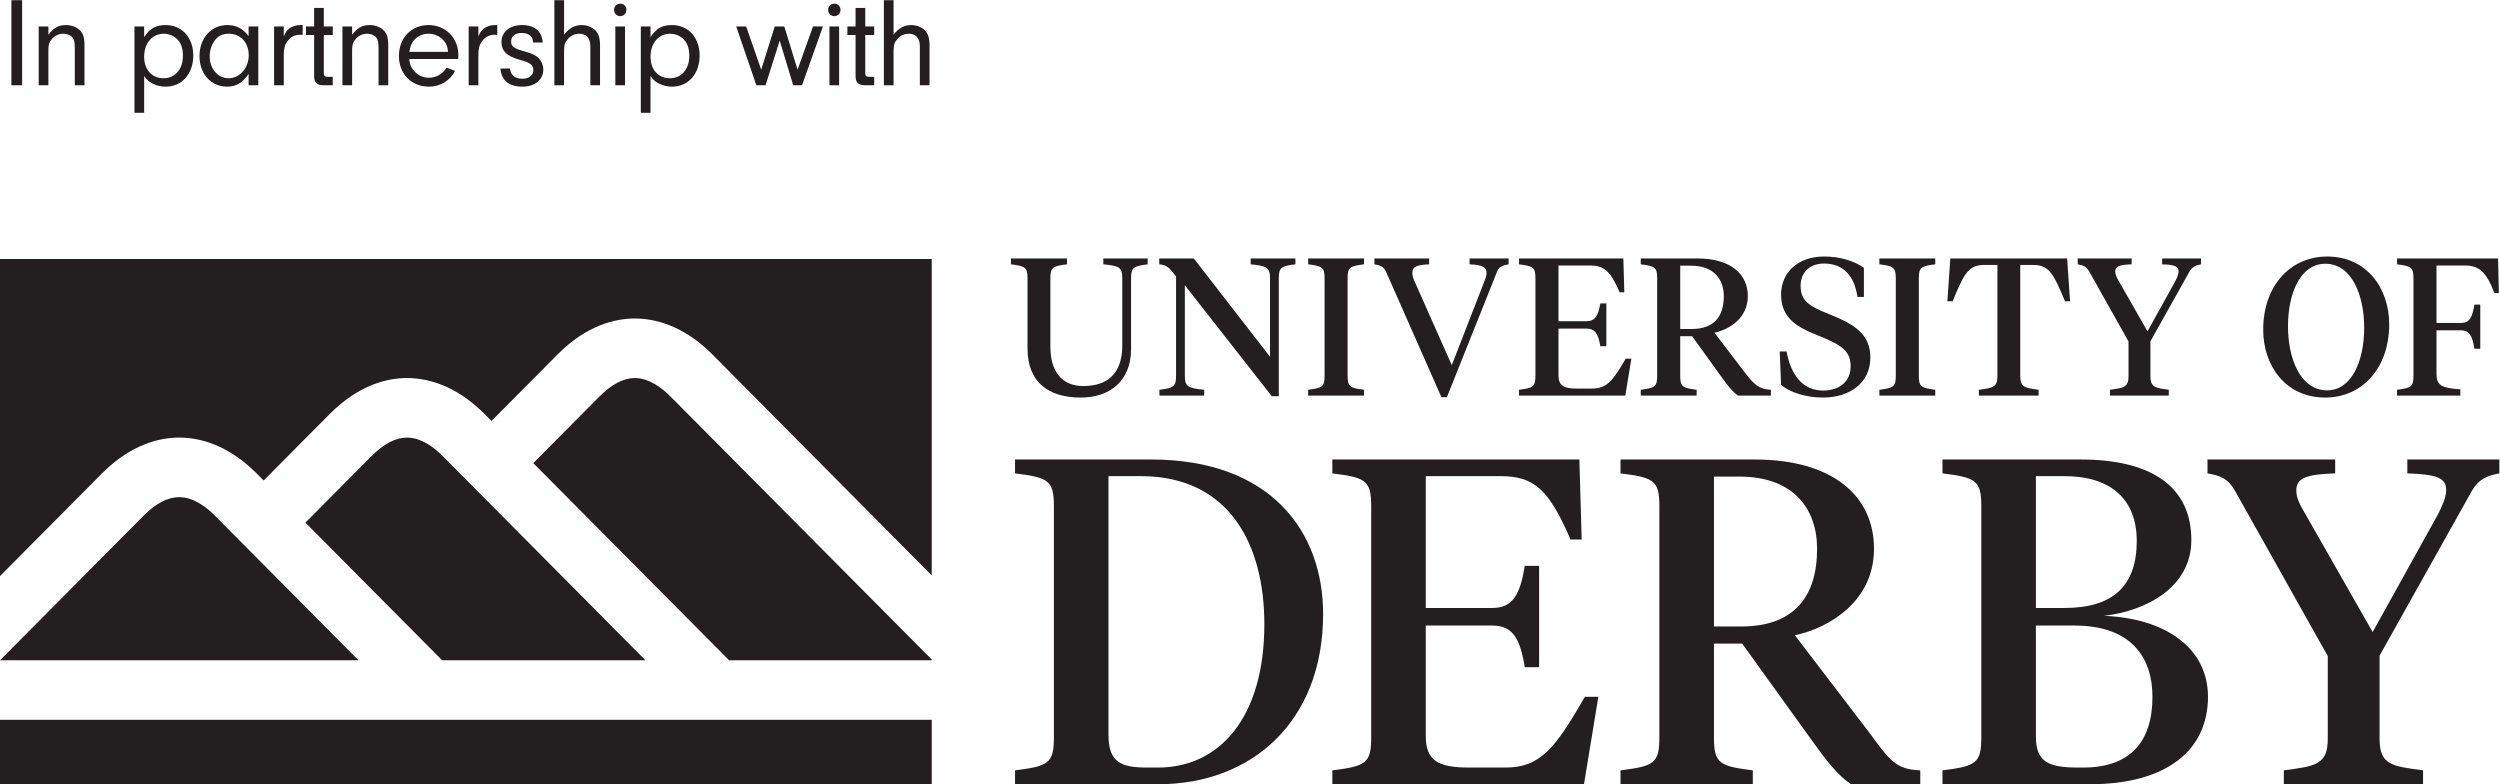<?xml version="1.0" encoding="UTF-8" standalone="no"?>
<svg
   xmlns:dc="http://purl.org/dc/elements/1.1/"
   xmlns:cc="http://creativecommons.org/ns#"
   xmlns:rdf="http://www.w3.org/1999/02/22-rdf-syntax-ns#"
   xmlns:svg="http://www.w3.org/2000/svg"
   xmlns="http://www.w3.org/2000/svg"
   viewBox="0 0 366.733 115.04"
   height="115.04"
   width="366.733"
   xml:space="preserve"
   id="svg2"
   version="1.1"><defs
     id="defs6"><clipPath
       id="clipPath20"
       clipPathUnits="userSpaceOnUse"><path
         id="path18"
         d="M 0,0 H 2750.51 V 580.719 H 0 Z" /></clipPath><clipPath
       id="clipPath30"
       clipPathUnits="userSpaceOnUse"><path
         id="path28"
         d="M 0,0 H 2750.51 V 580.734 H 0 Z" /></clipPath></defs><g
     transform="matrix(1.333,0,0,-1.333,0,115.04)"
     id="g10"><g
       transform="scale(0.1)"
       id="g12"><g
         id="g14"><g
           clip-path="url(#clipPath20)"
           id="g16"><path
             id="path22"
             style="fill:#231f20;fill-opacity:1;fill-rule:nonzero;stroke:none"
             d="m 197.184,315.91 c -12.539,0 -25.649,-6.805 -39.149,-20.402 L 0.035,136.426 H 394.473 l -157.95,159.082 c -9.226,9.34 -23.566,20.402 -39.339,20.402 M -0.004,577.969 V 229.066 L 112.031,341.828 c 32.555,32.762 64.293,39.633 85.153,39.633 30.171,0 59.683,-13.684 85.39,-39.633 l 7.539,-7.598 72.633,73.118 c 32.539,32.722 64.277,39.652 85.18,39.652 30.129,-0.039 59.668,-13.75 85.355,-39.652 l 7.567,-7.621 72.636,73.148 c 32.489,32.746 64.243,39.637 85.168,39.637 30.153,-0.047 59.684,-13.723 85.391,-39.637 L 1025.36,229.801 V 577.969 Z M 710.285,136.426 c -81.371,81.972 -223.008,224.605 -223.008,224.605 -9.242,9.371 -23.558,20.43 -39.39,20.43 -12.481,0 -25.653,-6.871 -39.11,-20.43 L 336.086,287.855 486.547,136.426 Z M -0.004,0 H 1025.36 V 70.93 H -0.004 Z M 698.652,447 c -12.507,0 -25.687,-6.93 -39.14,-20.48 L 586.855,353.371 802.324,136.426 h 223.036 v 0.781 L 737.977,426.559 c -9.231,9.371 -23.551,20.402 -39.325,20.441" /></g></g><g
         id="g24"><g
           clip-path="url(#clipPath30)"
           id="g26"><path
             id="path32"
             style="fill:#231f20;fill-opacity:1;fill-rule:nonzero;stroke:none"
             d="m 1155.91,481.398 c 0,-27.089 12.69,-43.214 36.13,-43.214 26.22,0 43,13.121 43,44.711 v 73.75 c 0,12.05 -3.01,13.773 -20.86,15.488 v 6.441 h 48.81 v -6.441 c -15.48,-1.938 -18.28,-3.438 -18.28,-15.488 v -77.606 c 0,-36.332 -24.5,-53.531 -55.26,-53.531 -36.1,0 -58.69,17.199 -58.69,54.172 v 77.187 c 0,12.031 -2.78,13.328 -18.27,15.266 v 6.441 h 61.7 v -6.441 c -15.68,-1.938 -18.28,-3.235 -18.28,-15.266 v -75.469" /><path
             id="path34"
             style="fill:#231f20;fill-opacity:1;fill-rule:nonzero;stroke:none"
             d="m 1397.62,556.645 c 0,12.05 -3.45,13.773 -21.29,15.496 v 6.441 h 49.24 v -6.441 c -15.71,-1.946 -18.27,-3.446 -18.27,-15.496 V 427.008 h -7.75 l -95.67,122.109 v -99.531 c 0,-12.035 3.45,-13.77 21.28,-15.488 v -6.442 h -49.23 v 6.442 c 15.7,1.937 18.28,3.453 18.28,15.488 v 109.215 c -7.09,9.457 -10.11,12.687 -18.5,13.34 v 6.441 h 38.06 l 83.85,-108.156 v 86.219" /><path
             id="path36"
             style="fill:#231f20;fill-opacity:1;fill-rule:nonzero;stroke:none"
             d="m 1483.02,449.371 c 0,-12.031 2.57,-13.328 18.06,-15.273 v -6.442 h -61.49 v 6.442 c 15.49,1.945 18.06,3.242 18.06,15.273 v 107.5 c 0,12.027 -2.57,13.328 -18.06,15.27 v 6.441 h 61.49 v -6.441 c -15.49,-1.942 -18.06,-3.243 -18.06,-15.27 v -107.5" /><path
             id="path38"
             style="fill:#231f20;fill-opacity:1;fill-rule:nonzero;stroke:none"
             d="m 1633.76,554.078 c 1.3,3.219 2.14,6.008 2.14,8.598 0,6.441 -4.74,8.808 -18.71,9.457 v 6.441 h 43 v -6.441 c -6.02,-1.078 -10.32,-2.149 -12.68,-7.957 l -55.24,-138.242 h -6.02 l -61.05,138.242 c -2.6,5.808 -6.68,6.879 -12.7,7.957 v 6.441 h 60.22 v -6.441 c -14.22,-0.649 -18.5,-2.797 -18.5,-9.457 0,-2.371 0.63,-4.949 2.15,-8.598 l 41.28,-92.89 36.11,92.89" /><path
             id="path40"
             style="fill:#231f20;fill-opacity:1;fill-rule:nonzero;stroke:none"
             d="m 1671.64,434.098 c 15.49,1.945 18.06,3.242 18.06,15.273 v 107.5 c 0,12.031 -2.57,13.328 -18.06,15.258 v 6.453 h 114.82 l 1.05,-37.195 h -5.14 c -10.12,23.222 -16.79,29.453 -32.68,29.453 h -34.62 v -61.27 h 30.97 c 9.45,0 12.88,6.243 15.06,19.563 h 6.66 v -47.082 h -6.66 c -2.18,13.332 -5.61,19.351 -15.06,19.351 h -30.97 V 450.02 c 0,-11.622 6.04,-14.618 20.22,-14.618 h 16.76 c 16.35,0 23.23,9.028 36.98,32.891 h 6.24 l -6.66,-40.633 h -116.97 v 6.438" /><path
             id="path42"
             style="fill:#231f20;fill-opacity:1;fill-rule:nonzero;stroke:none"
             d="m 1849.05,570.629 v -69.656 h 12.67 c 24.09,0 35.28,13.32 35.28,36.117 0,18.922 -11.39,33.539 -35.89,33.539 z m 0,-121.258 c 0,-12.043 2.57,-13.34 18.06,-15.269 v -6.45 h -61.48 v 6.45 c 15.48,1.929 18.05,3.226 18.05,15.269 v 107.488 c 0,12.043 -2.57,13.34 -18.05,15.27 v 6.453 h 62.34 c 36.34,0 55.48,-16.988 55.48,-41.492 0,-24.297 -20.66,-36.766 -36.77,-40.211 l 34.17,-44.715 c 9.91,-13.32 16.35,-17.633 27.97,-18.062 v -6.45 h -36.11 c -6.25,4.301 -11.41,10.973 -17.87,20 l -32.69,45.36 h -13.1 v -43.641" /><path
             id="path44"
             style="fill:#231f20;fill-opacity:1;fill-rule:nonzero;stroke:none"
             d="m 1960.03,439.473 -1.49,36.769 h 7.53 c 4.92,-26.871 18.45,-43 40.2,-43 18.9,0 30.29,10.754 30.29,26.442 0,16.988 -9.44,23.648 -36.54,34.41 -23.43,9.226 -39.99,19.558 -39.99,44.711 0,24.086 18.27,41.929 47.3,41.929 17.41,0 33.11,-4.742 43.85,-12.472 v -32.039 h -7.1 c -3.43,23.863 -16.09,36.761 -36.75,36.761 -16.12,0 -25.81,-10.093 -25.81,-24.281 0,-15.918 7.75,-22.148 31.41,-31.394 29.02,-11.614 45.34,-22.579 45.34,-47.95 0,-28.367 -23.63,-43.855 -52,-43.855 -19.79,0 -36.8,6.019 -46.24,13.969" /><path
             id="path46"
             style="fill:#231f20;fill-opacity:1;fill-rule:nonzero;stroke:none"
             d="m 2111.64,449.371 c 0,-12.031 2.57,-13.328 18.06,-15.273 v -6.442 h -61.49 v 6.442 c 15.49,1.945 18.06,3.242 18.06,15.273 v 107.5 c 0,12.027 -2.57,13.328 -18.06,15.27 v 6.441 h 61.49 v -6.441 c -15.49,-1.942 -18.06,-3.243 -18.06,-15.27 v -107.5" /><path
             id="path48"
             style="fill:#231f20;fill-opacity:1;fill-rule:nonzero;stroke:none"
             d="m 2274.84,578.582 3.22,-47.082 h -5.58 c -12.91,30.957 -17.65,39.988 -35.49,39.988 h -13.75 V 448.715 c 0,-12.031 5.6,-12.68 20.19,-14.617 v -6.442 h -65.76 v 6.442 c 14.81,1.937 20.42,2.586 20.42,14.617 v 122.773 h -13.97 c -17.84,0 -22.58,-9.031 -35.28,-39.988 h -5.79 l 3.22,47.082 h 128.57" /><path
             id="path50"
             style="fill:#231f20;fill-opacity:1;fill-rule:nonzero;stroke:none"
             d="m 2366.49,448.723 c 0,-12.032 5.57,-12.68 20.19,-14.625 v -6.438 h -64.71 v 6.438 c 14.62,1.945 20.42,2.593 20.42,14.625 v 38.484 l -43.21,76.973 c -3.23,5.59 -6.66,6.871 -12.69,7.949 v 6.453 h 59.33 v -6.453 c -13.97,-0.43 -18.05,-2.359 -18.05,-7.949 0,-3.66 1.73,-6.66 4.08,-10.75 l 31.38,-55.039 30.33,54.597 c 1.73,3.442 3.86,7.75 3.86,11.403 0,5.589 -4.29,7.308 -18.04,7.738 v 6.453 h 42.76 v -6.453 c -5.79,-1.078 -9.66,-2.797 -12.67,-7.949 l -42.98,-76.762 v -38.695" /><path
             id="path52"
             style="fill:#231f20;fill-opacity:1;fill-rule:nonzero;stroke:none"
             d="m 2601.73,502.473 c 0,34.613 -13.11,70.3 -42.78,70.3 -27.32,0 -41.08,-32.25 -41.08,-69.007 0,-34.625 13.35,-70.305 43.01,-70.305 27.1,0 40.85,32.242 40.85,69.012 m -111.14,-2.371 c 0,49.23 30.73,80.632 70.29,80.632 44.06,0 68.38,-35.48 68.38,-74.609 0,-49.23 -30.75,-80.621 -70.31,-80.621 -44.08,0 -68.36,35.476 -68.36,74.598" /><path
             id="path54"
             style="fill:#231f20;fill-opacity:1;fill-rule:nonzero;stroke:none"
             d="m 2681.32,451.523 c 0,-12.679 5.61,-15.492 26.23,-16.992 v -6.879 h -69.66 v 6.45 c 15.49,1.929 18.06,3.226 18.06,15.269 v 107.488 c 0,12.043 -2.57,13.34 -18.06,15.27 v 6.453 h 111.17 l 0.84,-38.059 h -4.93 c -8.83,23.438 -16.78,30.309 -32.67,30.309 h -30.98 v -63.199 h 27.1 c 9.45,0 12.45,6.879 14.62,20.211 h 6.44 v -48.602 h -6.44 c -2.17,13.344 -5.17,20.231 -14.62,20.231 h -27.1 v -47.95" /><path
             id="path56"
             style="fill:#231f20;fill-opacity:1;fill-rule:nonzero;stroke:none"
             d="M 1219.85,339.027 V 54.469 c 0,-30.051 13.22,-36.137 42.75,-36.137 h 11.71 c 67.71,0 117.08,54.988 117.08,157.805 0,87.043 -38.18,162.89 -135.91,162.89 z M 1117.02,0 v 15.27 c 36.65,4.57 42.75,7.641 42.75,36.141 V 305.93 c 0,28.508 -6.1,31.57 -42.75,36.152 v 15.277 h 149.65 c 131.34,0 189.38,-78.906 189.38,-170.039 C 1456.05,68.199 1376.63,0 1274.82,0 h -157.8" /><path
             id="path58"
             style="fill:#231f20;fill-opacity:1;fill-rule:nonzero;stroke:none"
             d="m 1466.2,15.27 c 36.66,4.57 42.76,7.641 42.76,36.141 V 305.93 c 0,28.508 -6.1,31.57 -42.76,36.152 v 15.277 h 271.86 l 2.54,-88.07 h -12.25 c -23.9,54.969 -39.69,69.738 -77.34,69.738 h -81.98 V 193.961 h 73.32 c 22.39,0 30.53,14.75 35.62,46.316 h 15.78 V 128.789 h -15.78 c -5.09,31.574 -13.23,45.813 -35.62,45.813 h -73.32 V 52.93 c 0,-27.48 14.26,-34.598 47.87,-34.598 h 39.68 c 38.69,0 54.99,21.387 87.56,77.891 h 14.79 L 1743.15,0 H 1466.2 v 15.27" /><path
             id="path60"
             style="fill:#231f20;fill-opacity:1;fill-rule:nonzero;stroke:none"
             d="M 1886.17,338.516 V 173.594 h 30.02 c 57.01,0 83.47,31.543 83.47,85.511 0,44.801 -26.96,79.411 -85.01,79.411 z m 0,-287.098 c 0,-28.512 6.09,-31.574 42.75,-36.152 V -0.004 h -145.6 V 15.266 c 36.66,4.578 42.77,7.641 42.77,36.152 v 254.516 c 0,28.511 -6.11,31.562 -42.77,36.14 v 15.281 h 147.63 c 86.04,0 131.34,-40.21 131.34,-98.25 0,-57.519 -48.87,-87.05 -87.05,-95.199 l 80.93,-105.894 c 23.42,-31.535 29.55,-41.719 57.03,-42.746 V -0.004 h -76.36 C 2022.08,10.188 2009.84,25.969 1994.57,47.324 L 1917.2,154.758 h -31.03 V 51.418" /><path
             id="path62"
             style="fill:#231f20;fill-opacity:1;fill-rule:nonzero;stroke:none"
             d="M 2240.45,174.602 V 52.441 c 0,-27.5 13.24,-34.109 46.32,-34.109 h 5.61 c 51.93,0 76.35,28.508 76.35,77.891 0,45.285 -25.45,78.379 -85.53,78.379 z m 0,164.425 V 193.961 h 31.57 c 53.97,0 79.42,24.926 79.42,73.797 0,45.312 -28.01,71.269 -79.42,71.269 z M 2137.64,0 v 15.27 c 36.65,4.57 42.73,7.641 42.73,36.141 V 305.93 c 0,28.508 -6.08,31.57 -42.73,36.152 v 15.277 h 152.2 c 77.9,0 121.67,-30.039 121.67,-88.589 0,-51.403 -48.38,-77.872 -96.23,-83.481 67.2,-2.539 114.56,-35.109 114.56,-89.066 C 2429.84,37.148 2384.01,0 2300.01,0 h -162.37" /><path
             id="path64"
             style="fill:#231f20;fill-opacity:1;fill-rule:nonzero;stroke:none"
             d="m 2618.67,49.898 c 0,-28.512 13.25,-30.051 47.85,-34.629 V -0.004 H 2513.3 V 15.27 c 34.6,4.578 48.35,6.117 48.35,34.629 v 91.098 l -102.3,182.254 c -7.64,13.238 -15.78,16.297 -30.06,18.824 v 15.285 h 140.52 v -15.285 c -33.09,-1.019 -42.78,-5.586 -42.78,-18.824 0,-8.656 4.08,-15.793 9.69,-25.453 l 74.33,-130.32 71.76,129.3 c 4.07,8.141 9.15,18.321 9.15,26.977 0,13.234 -10.18,17.301 -42.75,18.32 v 15.285 h 101.28 v -15.285 c -13.72,-2.527 -22.9,-6.605 -30.02,-18.824 L 2618.67,141.52 V 49.898" /></g></g><path
         id="path66"
         style="fill:#231f20;fill-opacity:1;fill-rule:nonzero;stroke:none"
         d="m 24.344,769.18 h -11.793 v 93.633 h 11.793 V 769.18" /><path
         id="path68"
         style="fill:#231f20;fill-opacity:1;fill-rule:nonzero;stroke:none"
         d="m 53.254,833.898 v -9.132 c 5.613,7.589 11.23,10.675 19.234,10.675 5.891,0 11.23,-1.964 15.02,-5.332 4.07,-3.937 5.473,-8.429 5.473,-17.265 V 769.18 h -10.668 v 41.269 c 0,5.762 -0.699,8.848 -2.391,11.094 -1.961,2.668 -5.75,4.355 -10.105,4.355 -4.769,0 -9.121,-1.824 -12.355,-5.476 -3.086,-3.371 -4.207,-6.457 -4.207,-11.797 V 769.18 h -10.668 v 64.718 h 10.668" /><path
         id="path70"
         style="fill:#231f20;fill-opacity:1;fill-rule:nonzero;stroke:none"
         d="m 158.641,800.488 c 0,-14.179 8.562,-23.582 21.336,-23.582 12.773,0 21.339,9.961 21.339,24.707 0,7.578 -1.828,13.328 -5.617,17.547 -3.789,4.211 -9.547,6.738 -15.301,6.738 -12.918,0 -21.757,-10.253 -21.757,-25.41 z m 0,33.41 v -11.796 c 6.175,9.55 12.773,13.339 23.582,13.339 17.968,0 30.465,-13.761 30.465,-33.41 0,-20.359 -12.497,-34.394 -30.465,-34.394 -5.051,0 -9.688,1.125 -14.18,3.371 -3.93,1.961 -5.895,3.652 -9.402,8.281 v -40.43 h -10.672 v 95.039 h 10.672" /><path
         id="path72"
         style="fill:#231f20;fill-opacity:1;fill-rule:nonzero;stroke:none"
         d="m 236.102,818.176 c -3.372,-4.641 -5.34,-10.813 -5.34,-17.129 0,-13.762 8.984,-24.141 20.777,-24.141 12.215,0 22.184,11.367 22.184,25.262 0,14.043 -8.985,23.73 -21.899,23.73 -7.023,0 -11.933,-2.39 -15.722,-7.722 z m 37.48,15.722 H 284.25 V 769.18 h -10.668 v 12.492 c -6.461,-9.68 -13.758,-14.035 -23.586,-14.035 -17.824,0 -30.465,14.035 -30.465,33.691 0,19.797 12.918,34.113 30.742,34.113 9.832,0 16.989,-3.789 23.309,-12.218 v 10.675" /><path
         id="path74"
         style="fill:#231f20;fill-opacity:1;fill-rule:nonzero;stroke:none"
         d="m 312.297,833.898 v -10.949 c 1.961,4.629 3.371,6.594 5.898,8.555 3.227,2.531 7.719,3.937 12.352,3.937 h 2.527 v -10.812 c -1.125,0.137 -2.246,0.137 -2.949,0.137 -5.758,0 -10.809,-2.664 -14.039,-7.43 -2.809,-4.074 -3.789,-7.863 -3.789,-15.305 V 769.18 h -10.668 v 64.718 h 10.668" /><path
         id="path76"
         style="fill:#231f20;fill-opacity:1;fill-rule:nonzero;stroke:none"
         d="m 356.363,782.375 c 0.141,-3.223 0.981,-3.926 4.914,-3.926 h 4.911 v -9.269 h -9.965 c -7.578,0.136 -10.528,2.949 -10.528,10.109 v 45.203 h -8.984 v 9.406 h 8.984 v 20.352 h 10.668 v -20.352 h 9.825 v -9.406 h -9.825 v -42.117" /><path
         id="path78"
         style="fill:#231f20;fill-opacity:1;fill-rule:nonzero;stroke:none"
         d="m 387.512,833.898 v -9.132 c 5.617,7.589 11.23,10.675 19.234,10.675 5.891,0 11.231,-1.964 15.02,-5.332 4.07,-3.937 5.472,-8.429 5.472,-17.265 V 769.18 H 416.57 v 41.269 c 0,5.762 -0.699,8.848 -2.39,11.094 -1.961,2.668 -5.75,4.355 -10.106,4.355 -4.769,0 -9.121,-1.824 -12.355,-5.476 -3.086,-3.371 -4.207,-6.457 -4.207,-11.797 V 769.18 h -10.668 v 64.718 h 10.668" /><path
         id="path80"
         style="fill:#231f20;fill-opacity:1;fill-rule:nonzero;stroke:none"
         d="m 493.055,805.957 c -0.422,5.059 -1.403,7.863 -3.649,11.094 -4.07,5.469 -10.676,8.847 -17.832,8.847 -7.156,0 -13.613,-3.378 -17.406,-8.984 -1.965,-3.094 -2.809,-5.762 -3.648,-10.957 z m -42.676,-7.859 c 0.559,-5.469 1.543,-8.282 4.211,-11.789 4.211,-5.762 10.387,-8.848 17.402,-8.848 8.004,0 15.586,4.355 19.375,11.094 l 9.406,-3.516 c -5.332,-10.801 -16.425,-17.402 -28.781,-17.402 -19.226,0 -32.988,14.035 -32.988,33.691 0,19.934 13.621,34.113 32.57,34.113 18.813,0 32.852,-14.179 32.852,-33.136 0,-0.84 0,-2.664 -0.141,-4.207 h -53.906" /><path
         id="path82"
         style="fill:#231f20;fill-opacity:1;fill-rule:nonzero;stroke:none"
         d="m 526.438,833.898 v -10.949 c 1.96,4.629 3.367,6.594 5.898,8.555 3.227,2.531 7.719,3.937 12.352,3.937 h 2.527 v -10.812 c -1.125,0.137 -2.246,0.137 -2.949,0.137 -5.758,0 -10.805,-2.664 -14.039,-7.43 -2.809,-4.074 -3.789,-7.863 -3.789,-15.305 V 769.18 H 515.77 v 64.718 h 10.668" /><path
         id="path84"
         style="fill:#231f20;fill-opacity:1;fill-rule:nonzero;stroke:none"
         d="m 586.504,816.211 v 0.703 c 0,6.035 -4.91,9.824 -12.352,9.824 -7.16,0 -11.648,-3.652 -11.648,-9.265 0,-5.618 2.801,-7.727 14.457,-10.95 8.281,-2.246 12.629,-4.355 15.723,-7.441 3.226,-3.23 5.187,-7.859 5.187,-12.637 0,-11.23 -9.262,-18.808 -23.016,-18.808 -14.742,0 -23.027,6.875 -24.152,19.933 h 10.535 c 0.696,-7.297 5.473,-11.23 13.617,-11.23 7.293,0 12.071,3.789 12.071,9.551 0,5.613 -3.653,8.418 -14.742,11.23 -14.039,3.789 -20.356,9.676 -20.356,19.512 0,11.23 9.125,18.808 22.742,18.808 13.762,0 22.043,-7.023 22.606,-19.23 h -10.672" /><path
         id="path86"
         style="fill:#231f20;fill-opacity:1;fill-rule:nonzero;stroke:none"
         d="m 620.738,824.914 c 5.895,7.293 11.793,10.527 19.512,10.527 5.617,0 11.516,-2.246 15.023,-5.898 3.508,-3.508 5.051,-8.566 5.051,-16.848 V 769.18 H 649.66 v 42.961 c 0,8.836 -4.355,13.757 -12.074,13.757 -4.914,0 -9.266,-1.972 -12.633,-5.761 -3.234,-3.653 -4.215,-6.875 -4.215,-13.055 V 769.18 H 610.07 v 93.633 h 10.668 v -37.899" /><path
         id="path88"
         style="fill:#231f20;fill-opacity:1;fill-rule:nonzero;stroke:none"
         d="m 687.82,769.18 h -10.672 v 64.718 h 10.672 z m 1.543,82.824 c 0,-3.789 -3.086,-6.738 -6.883,-6.738 -3.789,0 -6.738,2.949 -6.738,6.882 0,3.926 2.949,6.875 6.883,6.875 3.793,0 6.738,-3.085 6.738,-7.019" /><path
         id="path90"
         style="fill:#231f20;fill-opacity:1;fill-rule:nonzero;stroke:none"
         d="m 715.879,800.488 c 0,-14.179 8.566,-23.582 21.34,-23.582 12.773,0 21.336,9.961 21.336,24.707 0,7.578 -1.825,13.328 -5.614,17.547 -3.789,4.211 -9.546,6.738 -15.304,6.738 -12.914,0 -21.758,-10.253 -21.758,-25.41 z m 0,33.41 v -11.796 c 6.18,9.55 12.773,13.339 23.586,13.339 17.969,0 30.465,-13.761 30.465,-33.41 0,-20.359 -12.496,-34.394 -30.465,-34.394 -5.055,0 -9.688,1.125 -14.18,3.371 -3.93,1.961 -5.894,3.652 -9.406,8.281 v -40.43 h -10.668 v 95.039 h 10.668" /><path
         id="path92"
         style="fill:#231f20;fill-opacity:1;fill-rule:nonzero;stroke:none"
         d="M 905.637,833.898 882.609,769.18 h -9.683 l -14.883,49.133 -15.582,-49.133 h -10.106 l -22.179,64.718 h 10.949 l 16.563,-47.589 14.882,47.589 h 10.528 l 14.597,-47.589 16.989,47.589 h 10.953" /><path
         id="path94"
         style="fill:#231f20;fill-opacity:1;fill-rule:nonzero;stroke:none"
         d="m 923.43,769.18 h -10.668 v 64.718 h 10.668 z m 1.543,82.824 c 0,-3.789 -3.086,-6.738 -6.875,-6.738 -3.793,0 -6.739,2.949 -6.739,6.882 0,3.926 2.946,6.875 6.875,6.875 3.789,0 6.739,-3.085 6.739,-7.019" /><path
         id="path96"
         style="fill:#231f20;fill-opacity:1;fill-rule:nonzero;stroke:none"
         d="m 952.195,782.375 c 0.141,-3.223 0.981,-3.926 4.91,-3.926 h 4.915 v -9.269 h -9.969 c -7.578,0.136 -10.528,2.949 -10.528,10.109 v 45.203 h -8.984 v 9.406 h 8.984 v 20.352 h 10.672 v -20.352 h 9.825 v -9.406 h -9.825 v -42.117" /><path
         id="path98"
         style="fill:#231f20;fill-opacity:1;fill-rule:nonzero;stroke:none"
         d="m 983.348,824.914 c 5.89,7.293 11.789,10.527 19.512,10.527 5.61,0 11.51,-2.246 15.02,-5.898 3.51,-3.508 5.05,-8.566 5.05,-16.848 V 769.18 h -10.66 v 42.961 c 0,8.836 -4.36,13.757 -12.08,13.757 -4.909,0 -9.26,-1.972 -12.631,-5.761 -3.231,-3.653 -4.211,-6.875 -4.211,-13.055 V 769.18 h -10.672 v 93.633 h 10.672 v -37.899" /></g></g></svg>